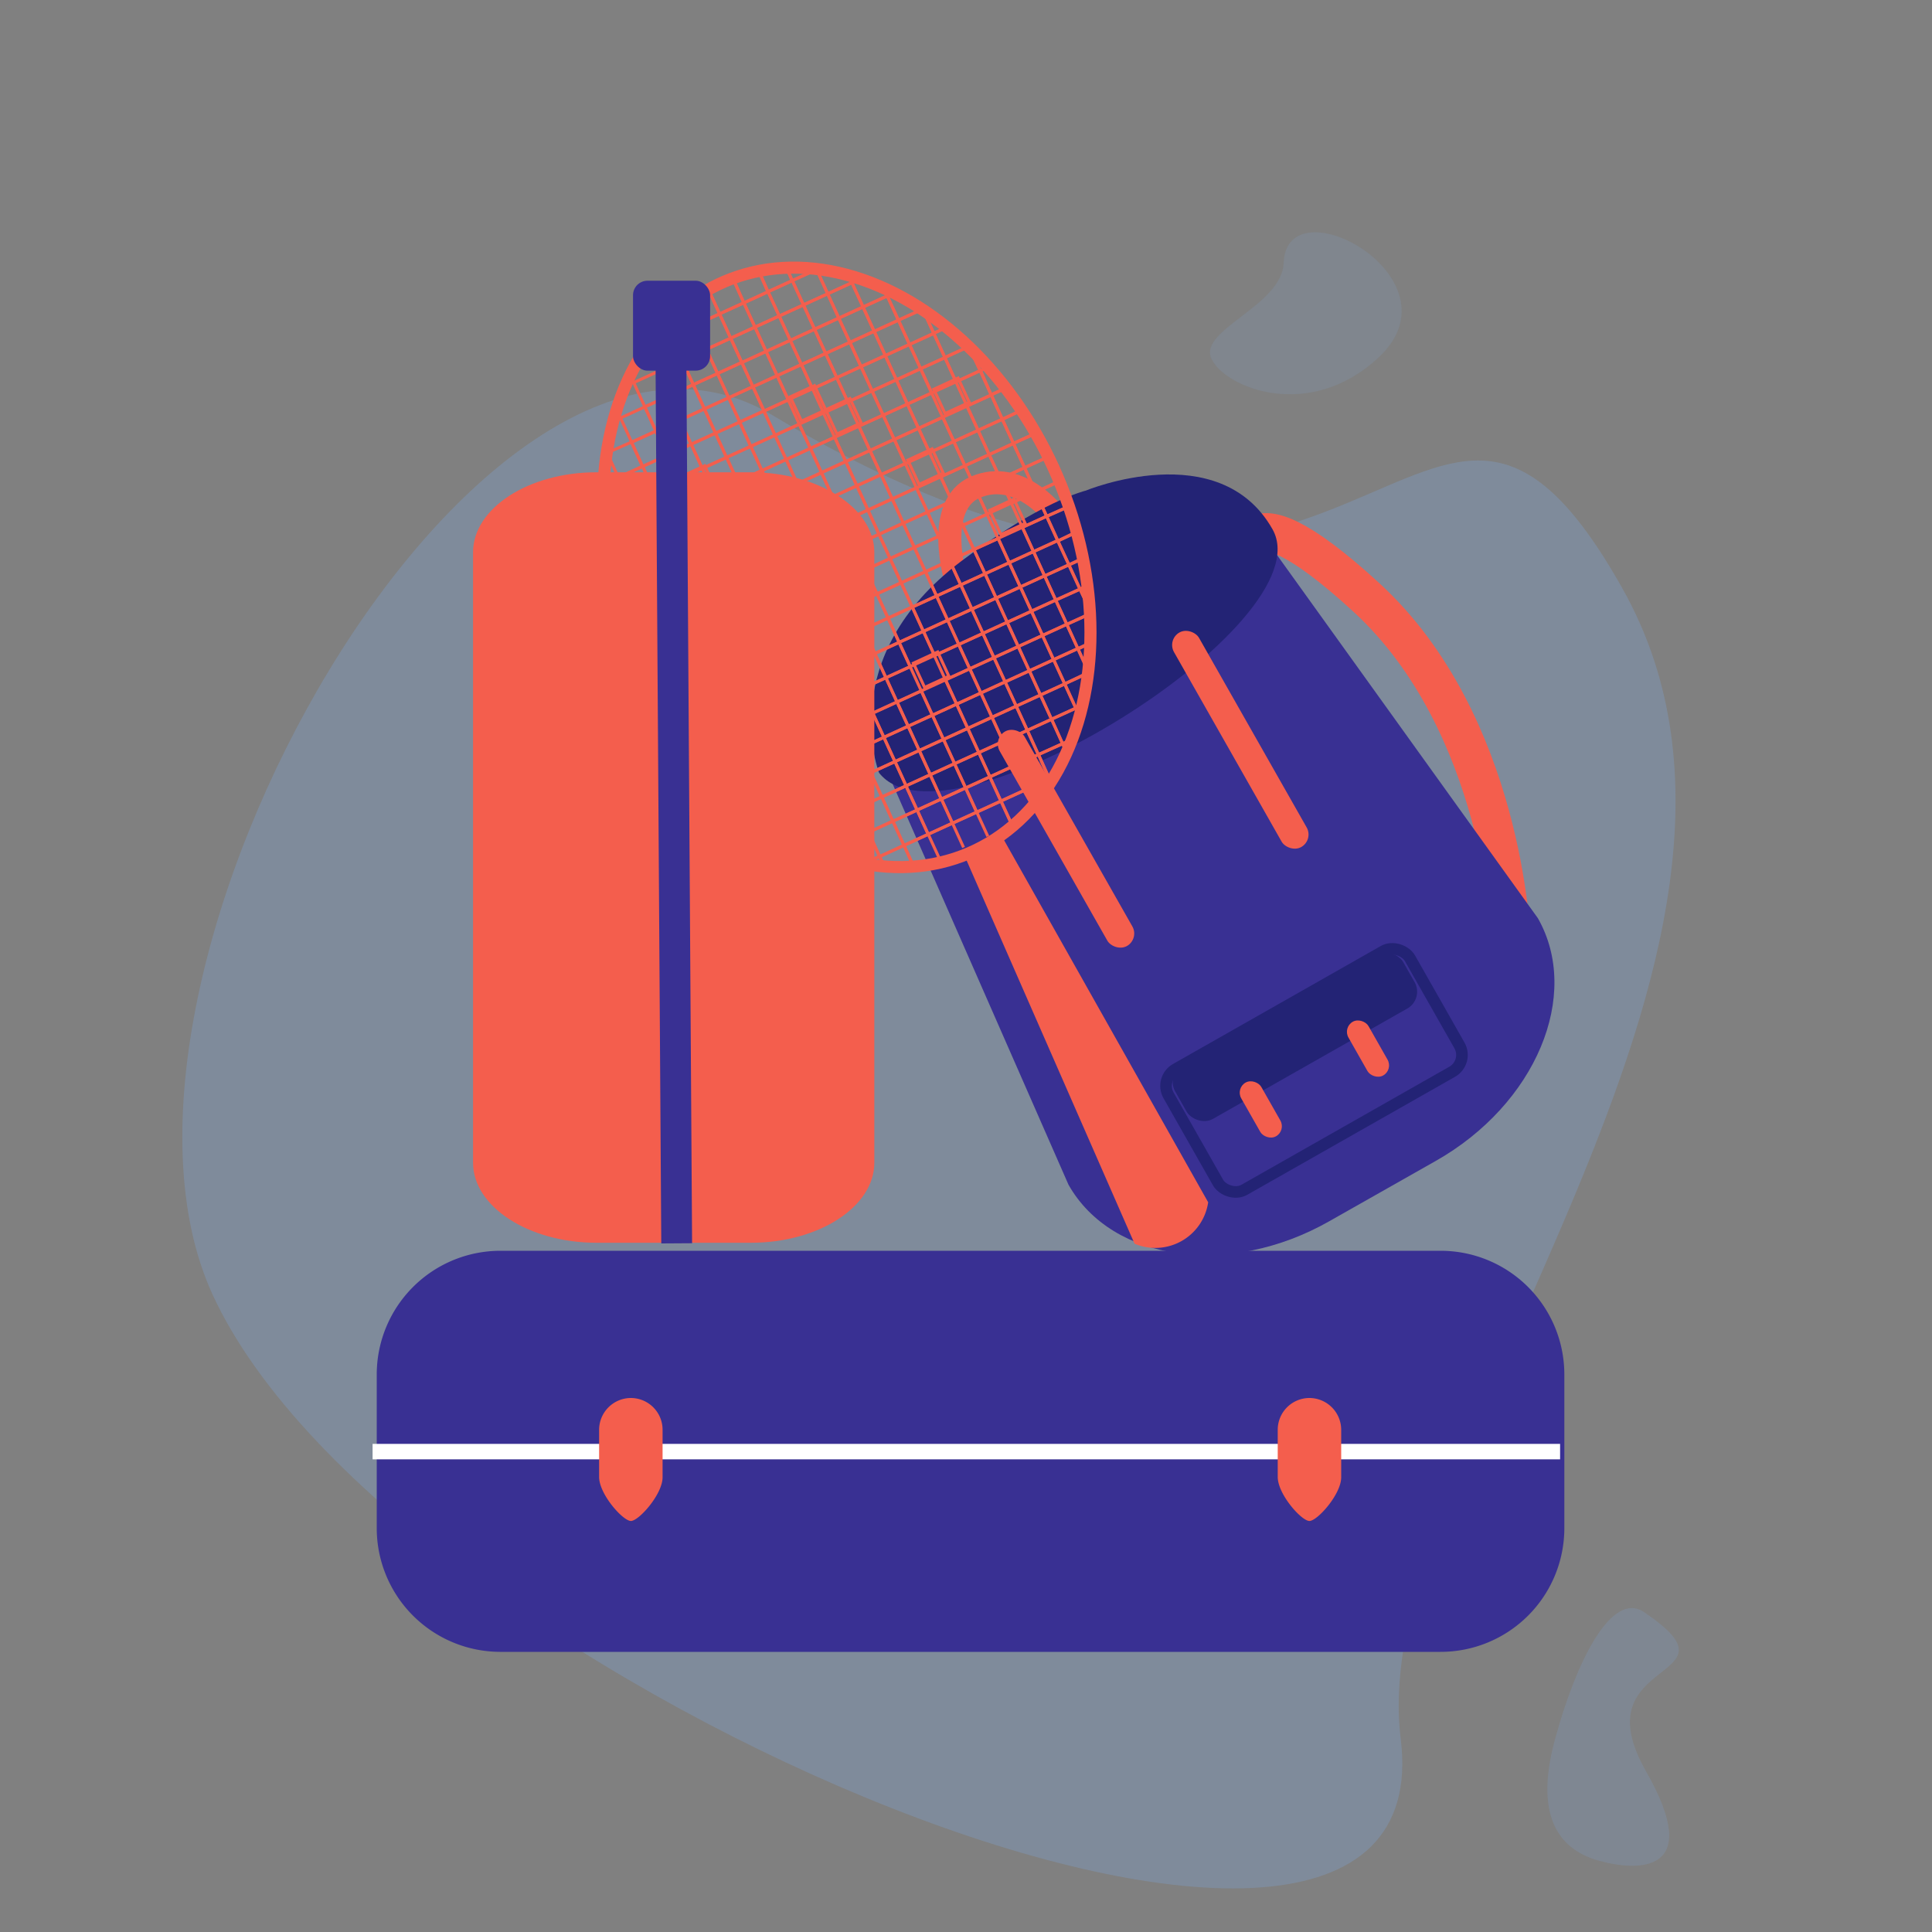 <?xml version="1.0" encoding="UTF-8"?> <svg xmlns="http://www.w3.org/2000/svg" id="Calque_1" data-name="Calque 1" viewBox="0 0 200 200"><rect x="0" y="0" width="200" height="200" fill="#808080" stroke="none"/><defs><style>.cls-1{opacity:0.3;}.cls-2{fill:#7da6db;}.cls-3{opacity:0.2;}.cls-4{opacity:0.15;}.cls-10,.cls-11,.cls-12,.cls-13,.cls-14,.cls-15,.cls-5,.cls-6{fill:none;}.cls-11,.cls-13,.cls-5,.cls-6{stroke:#f45e4d;}.cls-10,.cls-11,.cls-13,.cls-14,.cls-15,.cls-5,.cls-6{stroke-miterlimit:10;}.cls-5{stroke-width:2.39px;}.cls-6{stroke-width:3.99px;}.cls-7{fill:#393093;}.cls-8{fill:#232375;}.cls-9{fill:#f45e4d;}.cls-10{stroke:#232375;stroke-width:1.2px;}.cls-11{stroke-width:1.25px;}.cls-13{stroke-width:0.31px;}.cls-14{stroke:#fff;stroke-width:1.6px;}.cls-15{stroke:#393093;stroke-width:3.19px;}</style></defs><title>service-toute-distance</title><g class="cls-1"><path class="cls-2" d="M168,61c-20.84-37.21-25.77,19.34-88-18C50,25,6.87,101,22,134c18.6,40.52,128,86,123,46C141.3,150.36,189.24,98.92,168,61Z"></path></g><g class="cls-3"><path class="cls-2" d="M165.59,192.64c3.91,1.07,10.9,1.4,4.81-9.27-6.9-12.09,10.55-9.22-.22-16.49-3.32-2.24-7,5-9.23,13.26S161.68,191.58,165.59,192.64Z"></path></g><g class="cls-4"><path class="cls-2" d="M142.72,37c8.78-8.19-9.52-18.17-9.84-9.78-.18,4.45-8.83,6.91-7.48,9.9S135.51,43.73,142.72,37Z"></path></g><path class="cls-5" d="M99,60.23s-2.45-7.94,2-9.81,8,2.72,8,2.72"></path><path class="cls-6" d="M156.43,97.08s-.79-22.22-15-35.25-12.14-3.09-12.14-3.09"></path><path class="cls-7" d="M131.48,56.46c-3.4,12.34-28.13,26.6-39.63,23.43l18.76,42.75c4.52,8,16.68,9.65,27,3.78l11-6.23C159,114.31,163.72,103,159.2,95.05Z"></path><rect class="cls-8" x="120.48" y="104.14" width="27.14" height="6.39" rx="2" transform="translate(-35.52 80.19) rotate(-29.59)"></rect><rect class="cls-9" x="129.32" y="111.66" width="2.39" height="6.39" rx="1.2" transform="translate(-39.69 79.42) rotate(-29.59)"></rect><rect class="cls-9" x="140.42" y="105.35" width="2.39" height="6.39" rx="1.2" transform="translate(-35.13 84.09) rotate(-29.59)"></rect><path class="cls-8" d="M91,80S86.29,68.1,99.46,58.13c8.23-6.23,12.93-7.34,12.93-7.34s13.84-5.73,19.34,4S97.94,88.9,91,80Z"></path><rect class="cls-9" x="108.86" y="74.06" width="2.98" height="25.54" rx="1.49" transform="translate(-28.48 65.81) rotate(-29.59)"></rect><rect class="cls-9" x="126.91" y="63.81" width="2.98" height="25.54" rx="1.49" transform="translate(-21.07 73.39) rotate(-29.59)"></rect><rect class="cls-10" x="121.65" y="103.62" width="28.74" height="14.37" rx="2" transform="translate(-36.97 81.62) rotate(-29.59)"></rect><path class="cls-9" d="M125.07,124.46a5.53,5.53,0,0,1-7.62,4.29l-17.53-40,3.81-2.15Z"></path><ellipse class="cls-11" cx="87.66" cy="58.73" rx="23.74" ry="32.18" transform="translate(-16.02 39.14) rotate(-23.12)"></ellipse><path class="cls-12" d="M81.24,87.08l.44-.2c-.24-.13-.48-.26-.71-.4Z"></path><path class="cls-12" d="M108.56,47.27h0l-1.15-2.51-.11.05C107.75,45.61,108.17,46.43,108.56,47.27Z"></path><path class="cls-12" d="M109.65,49.81l.07,0-1.15-2.51h0C109,48.09,109.31,48.94,109.65,49.81Z"></path><path class="cls-12" d="M109.81,50.2c.29.74.54,1.48.78,2.21l.27-.12-1.14-2.51-.07,0C109.71,49.94,109.76,50.07,109.81,50.2Z"></path><path class="cls-12" d="M107.31,44.81l.11-.05-1.15-2.51-.38.17C106.38,43.19,106.85,44,107.31,44.81Z"></path><path class="cls-12" d="M63.59,61.76l.44,1c-.09-.35-.17-.69-.26-1Z"></path><path class="cls-12" d="M63.21,58.9l-.76.35,1.14,2.51.18-.08C63.55,60.75,63.37,59.82,63.21,58.9Z"></path><path class="cls-12" d="M70.17,76.14l.31.69.13-.06Z"></path><path class="cls-12" d="M70.61,76.77l-.13.06,1.15,2.51.71-.33C71.75,78.29,71.17,77.54,70.61,76.77Z"></path><path class="cls-12" d="M111.37,55.09l.64-.29-1.15-2.51-.27.12C110.88,53.31,111.14,54.2,111.37,55.09Z"></path><path class="cls-12" d="M112.31,69.84l.42-.19-.32-.7C112.38,69.25,112.35,69.55,112.31,69.84Z"></path><path class="cls-12" d="M76.44,83.21h0l0,0Z"></path><path class="cls-12" d="M113,63.48l-.39-.84c0,.33,0,.66,0,1Z"></path><path class="cls-12" d="M73.68,29.83l-.34.15,0,0Z"></path><path class="cls-12" d="M73.36,30l0,0-2.51,1.15.24.51A18.22,18.22,0,0,1,73.36,30Z"></path><path class="cls-12" d="M108.61,80.64l0,0v0Z"></path><path class="cls-12" d="M88.56,89.81l.48-.22-.63-.12Z"></path><path class="cls-12" d="M84.9,88.44l0,0-.07,0Z"></path><rect class="cls-13" x="68.13" y="50.09" width="2.76" height="2.76" transform="translate(-15.11 33.57) rotate(-24.57)"></rect><rect class="cls-13" x="99.19" y="44.99" width="2.76" height="2.76" transform="translate(-10.18 46.03) rotate(-24.57)"></rect><rect class="cls-13" x="73.66" y="68.81" width="2.76" height="2.76" transform="translate(-22.39 37.56) rotate(-24.57)"></rect><rect class="cls-13" x="71.36" y="63.79" width="2.76" height="2.76" transform="translate(-20.51 36.15) rotate(-24.57)"></rect><rect class="cls-13" x="100.34" y="47.5" width="2.76" height="2.76" transform="translate(-11.12 46.73) rotate(-24.57)"></rect><rect class="cls-13" x="72.51" y="66.3" width="2.76" height="2.76" transform="translate(-21.45 36.86) rotate(-24.57)"></rect><rect class="cls-13" x="68.85" y="64.94" width="2.76" height="2.76" transform="translate(-21.22 35.21) rotate(-24.57)"></rect><rect class="cls-13" x="70" y="67.45" width="2.76" height="2.76" transform="translate(-22.16 35.92) rotate(-24.57)"></rect><rect class="cls-13" x="85.7" y="42.05" width="2.76" height="2.76" transform="matrix(0.91, -0.42, 0.42, 0.91, -10.17, 40.15)"></rect><rect class="cls-13" x="94.38" y="41.12" width="2.76" height="2.76" transform="translate(-9 43.68) rotate(-24.57)"></rect><rect class="cls-13" x="88.21" y="40.9" width="2.76" height="2.76" transform="translate(-9.47 41.09) rotate(-24.57)"></rect><rect class="cls-13" x="90.72" y="39.76" width="2.76" height="2.76" transform="translate(-8.76 42.03) rotate(-24.57)"></rect><rect class="cls-13" x="93.23" y="38.61" width="2.76" height="2.76" transform="translate(-8.06 42.97) rotate(-24.57)"></rect><rect class="cls-13" x="96.89" y="39.97" width="2.76" height="2.76" transform="matrix(0.91, -0.42, 0.42, 0.91, -8.29, 44.62)"></rect><rect class="cls-13" x="98.04" y="42.48" width="2.76" height="2.76" transform="translate(-9.23 45.32) rotate(-24.57)"></rect><rect class="cls-13" x="70.64" y="48.94" width="2.76" height="2.76" transform="matrix(0.91, -0.42, 0.42, 0.91, -14.4, 34.51)"></rect><rect class="cls-13" x="73.15" y="47.79" width="2.76" height="2.76" transform="translate(-13.7 35.45) rotate(-24.57)"></rect><rect class="cls-13" x="75.95" y="73.83" width="2.76" height="2.76" transform="translate(-24.27 38.97) rotate(-24.57)"></rect><rect class="cls-13" x="75.66" y="46.64" width="2.76" height="2.76" transform="translate(-12.99 36.39) rotate(-24.57)"></rect><rect class="cls-13" x="80.68" y="44.35" width="2.76" height="2.76" transform="translate(-11.58 38.27) rotate(-24.57)"></rect><rect class="cls-13" x="83.19" y="43.2" width="2.76" height="2.76" transform="translate(-10.88 39.21) rotate(-24.57)"></rect><rect class="cls-13" x="78.17" y="45.5" width="2.76" height="2.76" transform="translate(-12.29 37.33) rotate(-24.57)"></rect><rect class="cls-13" x="74.8" y="71.32" width="2.76" height="2.76" transform="matrix(0.91, -0.42, 0.42, 0.91, -23.33, 38.27)"></rect><rect class="cls-13" x="108.59" y="58.91" width="2.76" height="2.76" transform="translate(-15.11 51.19) rotate(-24.57)"></rect><rect class="cls-13" x="107.44" y="56.4" width="2.76" height="2.76" transform="translate(-14.17 50.49) rotate(-24.57)"></rect><rect class="cls-13" x="106.08" y="60.05" width="2.76" height="2.76" transform="translate(-15.82 50.25) rotate(-24.57)"></rect><rect class="cls-13" x="106.29" y="53.88" width="2.76" height="2.76" transform="translate(-13.23 49.78) rotate(-24.57)"></rect><rect class="cls-13" x="103.57" y="61.2" width="2.76" height="2.76" transform="translate(-16.52 49.31) rotate(-24.57)"></rect><rect class="cls-13" x="84.56" y="39.54" width="2.76" height="2.76" transform="translate(-9.23 39.45) rotate(-24.57)"></rect><rect class="cls-13" x="77.02" y="42.98" width="2.76" height="2.76" transform="translate(-11.35 36.63) rotate(-24.57)"></rect><rect class="cls-13" x="87.07" y="38.39" width="2.76" height="2.76" transform="translate(-8.53 40.39) rotate(-24.57)"></rect><rect class="cls-13" x="74.51" y="44.13" width="2.76" height="2.76" transform="translate(-12.05 35.69) rotate(-24.57)"></rect><rect class="cls-13" x="101.06" y="62.35" width="2.76" height="2.76" transform="translate(-17.23 48.37) rotate(-24.57)"></rect><rect class="cls-13" x="82.04" y="40.69" width="2.76" height="2.76" transform="matrix(0.91, -0.42, 0.42, 0.91, -9.94, 38.51)"></rect><rect class="cls-13" x="79.53" y="41.84" width="2.76" height="2.76" transform="translate(-10.64 37.57) rotate(-24.57)"></rect><rect class="cls-13" x="101.49" y="50.01" width="2.76" height="2.76" transform="translate(-12.06 47.43) rotate(-24.57)"></rect><rect class="cls-13" x="89.58" y="37.24" width="2.76" height="2.76" transform="translate(-7.82 41.33) rotate(-24.57)"></rect><rect class="cls-13" x="95.75" y="37.46" width="2.76" height="2.76" transform="translate(-7.35 43.91) rotate(-24.57)"></rect><rect class="cls-13" x="100.55" y="41.33" width="2.76" height="2.76" transform="translate(-8.53 46.26) rotate(-24.57)"></rect><rect class="cls-13" x="99.4" y="38.82" width="2.76" height="2.76" transform="translate(-7.59 45.55) rotate(-24.57)"></rect><rect class="cls-13" x="94.6" y="34.95" width="2.76" height="2.76" transform="translate(-6.41 43.21) rotate(-24.57)"></rect><rect class="cls-13" x="92.09" y="36.1" width="2.76" height="2.76" transform="translate(-7.12 42.27) rotate(-24.57)"></rect><rect class="cls-13" x="98.26" y="36.31" width="2.76" height="2.76" transform="translate(-6.65 44.85) rotate(-24.57)"></rect><rect class="cls-13" x="101.7" y="43.84" width="2.76" height="2.76" transform="translate(-9.47 46.96) rotate(-24.57)"></rect><rect class="cls-13" x="105.14" y="51.37" width="2.76" height="2.76" transform="translate(-12.29 49.08) rotate(-24.57)"></rect><rect class="cls-13" x="98.55" y="63.5" width="2.76" height="2.76" transform="translate(-17.93 47.43) rotate(-24.57)"></rect><rect class="cls-13" x="102.85" y="46.35" width="2.76" height="2.76" transform="translate(-10.41 47.67) rotate(-24.57)"></rect><rect class="cls-13" x="104" y="48.86" width="2.76" height="2.76" transform="translate(-11.35 48.37) rotate(-24.57)"></rect><rect class="cls-13" x="93.53" y="65.79" width="2.76" height="2.76" transform="translate(-19.34 45.55) rotate(-24.57)"></rect><rect class="cls-13" x="75.02" y="65.15" width="2.76" height="2.76" transform="translate(-20.75 37.8) rotate(-24.57)"></rect><rect class="cls-13" x="76.17" y="67.66" width="2.76" height="2.76" transform="translate(-21.69 38.5) rotate(-24.57)"></rect><rect class="cls-13" x="73.87" y="62.64" width="2.76" height="2.76" transform="translate(-19.81 37.09) rotate(-24.57)"></rect><rect class="cls-13" x="72.72" y="60.13" width="2.76" height="2.76" transform="translate(-18.87 36.39) rotate(-24.57)"></rect><rect class="cls-13" x="77.31" y="70.17" width="2.76" height="2.76" transform="translate(-22.63 39.21) rotate(-24.57)"></rect><rect class="cls-13" x="78.46" y="72.68" width="2.76" height="2.76" transform="translate(-23.57 39.91) rotate(-24.57)"></rect><rect class="cls-13" x="69.06" y="58.77" width="2.76" height="2.76" transform="translate(-18.63 34.74) rotate(-24.57)"></rect><rect class="cls-13" x="67.92" y="56.26" width="2.76" height="2.76" transform="translate(-17.69 34.04) rotate(-24.57)"></rect><rect class="cls-13" x="80.97" y="71.53" width="2.76" height="2.76" transform="translate(-22.86 40.85) rotate(-24.57)"></rect><rect class="cls-13" x="70.43" y="55.11" width="2.76" height="2.76" transform="translate(-16.99 34.98) rotate(-24.57)"></rect><rect class="cls-13" x="71.57" y="57.62" width="2.76" height="2.76" transform="translate(-17.93 35.68) rotate(-24.57)"></rect><rect class="cls-13" x="69.28" y="52.6" width="2.76" height="2.76" transform="translate(-16.05 34.27) rotate(-24.57)"></rect><rect class="cls-13" x="64.47" y="48.73" width="2.76" height="2.76" transform="translate(-14.87 31.92) rotate(-24.57)"></rect><rect class="cls-13" x="72" y="45.28" width="2.76" height="2.76" transform="translate(-12.76 34.75) rotate(-24.57)"></rect><rect class="cls-13" x="69.49" y="46.43" width="2.76" height="2.76" transform="translate(-13.46 33.8) rotate(-24.57)"></rect><rect class="cls-13" x="88.5" y="68.09" width="2.76" height="2.76" transform="translate(-20.75 43.67) rotate(-24.57)"></rect><rect class="cls-13" x="70.21" y="61.28" width="2.76" height="2.76" transform="translate(-19.57 35.45) rotate(-24.57)"></rect><rect class="cls-13" x="91.01" y="66.94" width="2.76" height="2.76" transform="translate(-20.04 44.61) rotate(-24.57)"></rect><rect class="cls-13" x="83.48" y="70.39" width="2.76" height="2.76" transform="matrix(0.91, -0.42, 0.42, 0.91, -22.16, 41.79)"></rect><rect class="cls-13" x="85.99" y="69.24" width="2.76" height="2.76" transform="translate(-21.45 42.73) rotate(-24.57)"></rect><rect class="cls-13" x="66.77" y="53.75" width="2.76" height="2.76" transform="translate(-16.75 33.33) rotate(-24.57)"></rect><rect class="cls-13" x="96.04" y="64.65" width="2.76" height="2.76" transform="translate(-18.63 46.49) rotate(-24.57)"></rect><rect class="cls-13" x="66.98" y="47.58" width="2.76" height="2.76" transform="translate(-14.17 32.86) rotate(-24.57)"></rect><rect class="cls-13" x="65.62" y="51.24" width="2.76" height="2.76" transform="translate(-15.81 32.63) rotate(-24.57)"></rect><rect class="cls-13" x="81.83" y="46.86" width="2.76" height="2.76" transform="translate(-12.52 38.97) rotate(-24.57)"></rect><rect class="cls-13" x="90.08" y="58.26" width="2.76" height="2.76" transform="translate(-16.52 43.44) rotate(-24.57)"></rect><rect class="cls-13" x="80.25" y="56.69" width="2.76" height="2.76" transform="translate(-16.75 39.21) rotate(-24.57)"></rect><rect class="cls-13" x="82.55" y="61.71" width="2.76" height="2.76" transform="translate(-18.63 40.62) rotate(-24.57)"></rect><rect class="cls-13" x="81.4" y="59.2" width="2.76" height="2.76" transform="translate(-17.69 39.91) rotate(-24.57)"></rect><rect class="cls-13" x="92.81" y="50.95" width="2.76" height="2.76" transform="translate(-13.23 43.91) rotate(-24.57)"></rect><rect class="cls-13" x="87.57" y="59.41" width="2.76" height="2.76" transform="translate(-17.22 42.5) rotate(-24.57)"></rect><rect class="cls-13" x="79.11" y="54.17" width="2.76" height="2.76" transform="translate(-15.81 38.5) rotate(-24.57)"></rect><rect class="cls-13" x="90.3" y="52.09" width="2.76" height="2.76" transform="translate(-13.93 42.97) rotate(-24.57)"></rect><rect class="cls-13" x="89.15" y="49.58" width="2.76" height="2.76" transform="translate(-12.99 42.26) rotate(-24.57)"></rect><rect class="cls-13" x="81.62" y="53.03" width="2.76" height="2.76" transform="translate(-15.11 39.44) rotate(-24.57)"></rect><rect class="cls-13" x="86.64" y="50.73" width="2.76" height="2.76" transform="translate(-13.7 41.32) rotate(-24.57)"></rect><rect class="cls-13" x="84.13" y="51.88" width="2.76" height="2.76" transform="translate(-14.4 40.38) rotate(-24.57)"></rect><rect class="cls-13" x="85.06" y="60.56" width="2.76" height="2.76" transform="translate(-17.93 41.56) rotate(-24.57)"></rect><rect class="cls-13" x="90.51" y="45.92" width="2.76" height="2.76" transform="translate(-11.35 42.5) rotate(-24.57)"></rect><rect class="cls-13" x="91.66" y="48.43" width="2.76" height="2.76" transform="translate(-12.29 43.2) rotate(-24.57)"></rect><rect class="cls-13" x="88" y="47.07" width="2.76" height="2.76" transform="translate(-12.05 41.56) rotate(-24.57)"></rect><rect class="cls-13" x="85.49" y="48.22" width="2.76" height="2.76" transform="translate(-12.76 40.62) rotate(-24.57)"></rect><rect class="cls-13" x="82.98" y="49.37" width="2.76" height="2.76" transform="translate(-13.46 39.68) rotate(-24.57)"></rect><rect class="cls-13" x="94.17" y="47.29" width="2.76" height="2.76" transform="matrix(0.91, -0.42, 0.42, 0.91, -11.58, 44.15)"></rect><rect class="cls-13" x="97.61" y="54.82" width="2.76" height="2.76" transform="translate(-14.41 46.26) rotate(-24.57)"></rect><rect class="cls-13" x="95.1" y="55.97" width="2.76" height="2.76" transform="translate(-15.11 45.32) rotate(-24.57)"></rect><rect class="cls-13" x="96.46" y="52.31" width="2.76" height="2.76" transform="translate(-13.46 45.55) rotate(-24.57)"></rect><rect class="cls-13" x="95.32" y="49.8" width="2.76" height="2.76" transform="translate(-12.52 44.85) rotate(-24.57)"></rect><rect class="cls-13" x="92.59" y="57.11" width="2.76" height="2.76" transform="translate(-15.81 44.38) rotate(-24.57)"></rect><path class="cls-13" d="M88.41,89.47l-1-2.17L85,88.42A22.14,22.14,0,0,0,88.41,89.47Z"></path><path class="cls-13" d="M87.68,28.14l.51,1.12,1.29-.58Q88.58,28.37,87.68,28.14Z"></path><path class="cls-13" d="M81,86.48l-.88-1.91-1.21.55C79.57,85.61,80.26,86.06,81,86.48Z"></path><path class="cls-13" d="M91.28,29.38l.57,1.25,1.06-.49C92.37,29.87,91.83,29.62,91.28,29.38Z"></path><path class="cls-13" d="M112.41,69q.14-1.12.18-2.28l-1,.47Z"></path><rect class="cls-13" x="82.47" y="28.35" width="2.76" height="2.76" transform="translate(-4.77 37.56) rotate(-24.57)"></rect><rect class="cls-13" x="80.47" y="50.52" width="2.76" height="2.76" transform="translate(-14.17 38.74) rotate(-24.57)"></rect><path class="cls-13" d="M111.54,73.68c0-.17.08-.34.13-.51l-.3.14Z"></path><path class="cls-13" d="M95.31,31.54l.2.45.28-.13Z"></path><path class="cls-13" d="M84.88,88.4l-1.13-2.47-2.07.95A25.17,25.17,0,0,0,84.88,88.4Z"></path><rect class="cls-13" x="69.92" y="34.09" width="2.76" height="2.76" transform="translate(-8.29 32.87) rotate(-24.57)"></rect><rect class="cls-13" x="88.93" y="55.75" width="2.76" height="2.76" transform="translate(-15.58 42.73) rotate(-24.57)"></rect><rect class="cls-13" x="83.91" y="58.05" width="2.76" height="2.76" transform="translate(-16.99 40.85) rotate(-24.57)"></rect><rect class="cls-13" x="86.42" y="56.9" width="2.76" height="2.76" transform="translate(-16.28 41.79) rotate(-24.57)"></rect><rect class="cls-13" x="91.44" y="54.6" width="2.76" height="2.76" transform="translate(-14.87 43.67) rotate(-24.57)"></rect><rect class="cls-13" x="93.95" y="53.46" width="2.76" height="2.76" transform="translate(-14.17 44.61) rotate(-24.57)"></rect><rect class="cls-13" x="74.59" y="77.49" width="2.76" height="2.76" transform="translate(-25.92 38.74) rotate(-24.57)"></rect><rect class="cls-13" x="82.76" y="55.54" width="2.76" height="2.76" transform="translate(-16.05 40.15) rotate(-24.57)"></rect><rect class="cls-13" x="102.63" y="52.52" width="2.76" height="2.76" transform="matrix(0.91, -0.42, 0.42, 0.91, -13, 48.14)"></rect><rect class="cls-13" x="64.26" y="54.89" width="2.76" height="2.76" transform="translate(-17.46 32.39) rotate(-24.57)"></rect><path class="cls-13" d="M62.74,50c-.06,1-.09,2-.07,3.07l2.5-1.15L64,49.42Z"></path><rect class="cls-13" x="85.27" y="54.39" width="2.76" height="2.76" transform="translate(-15.34 41.09) rotate(-24.57)"></rect><rect class="cls-13" x="87.78" y="53.24" width="2.76" height="2.76" transform="translate(-14.64 42.03) rotate(-24.57)"></rect><rect class="cls-13" x="75.23" y="58.98" width="2.76" height="2.76" transform="translate(-18.16 37.33) rotate(-24.57)"></rect><rect class="cls-13" x="74.08" y="56.47" width="2.76" height="2.76" transform="translate(-17.22 36.62) rotate(-24.57)"></rect><rect class="cls-13" x="76.38" y="61.49" width="2.76" height="2.76" transform="translate(-19.1 38.03) rotate(-24.57)"></rect><rect class="cls-13" x="77.53" y="64" width="2.76" height="2.76" transform="matrix(0.91, -0.42, 0.42, 0.91, -20.04, 38.74)"></rect><rect class="cls-13" x="77.96" y="51.66" width="2.76" height="2.76" transform="translate(-14.87 37.8) rotate(-24.57)"></rect><rect class="cls-13" x="79.82" y="69.02" width="2.76" height="2.76" transform="translate(-21.92 40.15) rotate(-24.57)"></rect><rect class="cls-13" x="72.94" y="53.96" width="2.76" height="2.76" transform="translate(-16.28 35.92) rotate(-24.57)"></rect><rect class="cls-13" x="84.34" y="45.71" width="2.76" height="2.76" transform="translate(-11.82 39.91) rotate(-24.57)"></rect><rect class="cls-13" x="77.1" y="76.34" width="2.76" height="2.76" transform="translate(-25.21 39.68) rotate(-24.57)"></rect><rect class="cls-13" x="79.32" y="48.01" width="2.76" height="2.76" transform="translate(-13.23 38.03) rotate(-24.57)"></rect><rect class="cls-13" x="74.3" y="50.3" width="2.76" height="2.76" transform="translate(-14.64 36.15) rotate(-24.57)"></rect><rect class="cls-13" x="76.81" y="49.15" width="2.76" height="2.76" transform="translate(-13.93 37.09) rotate(-24.57)"></rect><rect class="cls-13" x="71.79" y="51.45" width="2.76" height="2.76" transform="translate(-15.34 35.21) rotate(-24.57)"></rect><rect class="cls-13" x="102.42" y="58.69" width="2.76" height="2.76" transform="translate(-15.58 48.61) rotate(-24.57)"></rect><rect class="cls-13" x="97.4" y="60.99" width="2.76" height="2.76" transform="translate(-16.99 46.73) rotate(-24.57)"></rect><rect class="cls-13" x="99.91" y="59.84" width="2.76" height="2.76" transform="translate(-16.28 47.67) rotate(-24.57)"></rect><rect class="cls-13" x="103.78" y="55.03" width="2.76" height="2.76" transform="translate(-13.94 48.84) rotate(-24.57)"></rect><rect class="cls-13" x="104.93" y="57.54" width="2.76" height="2.76" transform="translate(-14.88 49.55) rotate(-24.57)"></rect><rect class="cls-13" x="94.89" y="62.14" width="2.76" height="2.76" transform="translate(-17.69 45.79) rotate(-24.57)"></rect><rect class="cls-13" x="87.36" y="65.58" width="2.76" height="2.76" transform="translate(-19.81 42.97) rotate(-24.57)"></rect><rect class="cls-13" x="84.85" y="66.73" width="2.76" height="2.76" transform="translate(-20.51 42.03) rotate(-24.57)"></rect><rect class="cls-13" x="89.87" y="64.43" width="2.76" height="2.76" transform="translate(-19.1 43.91) rotate(-24.57)"></rect><rect class="cls-13" x="92.38" y="63.28" width="2.76" height="2.76" transform="translate(-18.4 44.85) rotate(-24.57)"></rect><rect class="cls-13" x="82.33" y="67.88" width="2.76" height="2.76" transform="translate(-21.22 41.09) rotate(-24.57)"></rect><rect class="cls-13" x="78.68" y="66.51" width="2.76" height="2.76" transform="translate(-20.98 39.44) rotate(-24.57)"></rect><rect class="cls-13" x="83.7" y="64.22" width="2.76" height="2.76" transform="translate(-19.57 41.32) rotate(-24.57)"></rect><rect class="cls-13" x="81.19" y="65.37" width="2.76" height="2.76" transform="translate(-20.28 40.38) rotate(-24.57)"></rect><rect class="cls-13" x="86.21" y="63.07" width="2.76" height="2.76" transform="translate(-18.87 42.26) rotate(-24.57)"></rect><rect class="cls-13" x="91.23" y="60.77" width="2.76" height="2.76" transform="translate(-17.46 44.14) rotate(-24.57)"></rect><rect class="cls-13" x="88.72" y="61.92" width="2.76" height="2.76" transform="translate(-18.16 43.2) rotate(-24.57)"></rect><rect class="cls-13" x="80.04" y="62.85" width="2.76" height="2.76" transform="translate(-19.34 39.68) rotate(-24.57)"></rect><rect class="cls-13" x="75.45" y="52.81" width="2.76" height="2.76" transform="translate(-15.58 36.86) rotate(-24.57)"></rect><rect class="cls-13" x="76.59" y="55.32" width="2.76" height="2.76" transform="translate(-16.52 37.56) rotate(-24.57)"></rect><rect class="cls-13" x="77.74" y="57.83" width="2.76" height="2.76" transform="translate(-17.46 38.27) rotate(-24.57)"></rect><rect class="cls-13" x="78.89" y="60.34" width="2.76" height="2.76" transform="translate(-18.4 38.97) rotate(-24.57)"></rect><rect class="cls-13" x="86.85" y="44.56" width="2.76" height="2.76" transform="translate(-11.11 40.86) rotate(-24.57)"></rect><rect class="cls-13" x="93.74" y="59.62" width="2.76" height="2.76" transform="translate(-16.75 45.08) rotate(-24.57)"></rect><rect class="cls-13" x="96.25" y="58.48" width="2.76" height="2.76" transform="translate(-16.05 46.02) rotate(-24.57)"></rect><rect class="cls-13" x="95.53" y="43.63" width="2.76" height="2.76" transform="translate(-9.94 44.38) rotate(-24.57)"></rect><rect class="cls-13" x="91.87" y="42.27" width="2.76" height="2.76" transform="translate(-9.7 42.74) rotate(-24.57)"></rect><rect class="cls-13" x="96.68" y="46.14" width="2.76" height="2.76" transform="translate(-10.88 45.09) rotate(-24.57)"></rect><rect class="cls-13" x="89.36" y="43.41" width="2.76" height="2.76" transform="translate(-10.41 41.8) rotate(-24.57)"></rect><rect class="cls-13" x="93.02" y="44.78" width="2.76" height="2.76" transform="translate(-10.64 43.44) rotate(-24.57)"></rect><rect class="cls-13" x="98.76" y="57.33" width="2.76" height="2.76" transform="translate(-15.35 46.96) rotate(-24.57)"></rect><rect class="cls-13" x="101.27" y="56.18" width="2.76" height="2.76" transform="translate(-14.64 47.9) rotate(-24.57)"></rect><rect class="cls-13" x="100.12" y="53.67" width="2.76" height="2.76" transform="translate(-13.7 47.2) rotate(-24.57)"></rect><rect class="cls-13" x="97.83" y="48.65" width="2.76" height="2.76" transform="translate(-11.82 45.79) rotate(-24.57)"></rect><rect class="cls-13" x="98.98" y="51.16" width="2.76" height="2.76" transform="translate(-12.76 46.49) rotate(-24.57)"></rect><rect class="cls-13" x="68.63" y="71.11" width="2.76" height="2.76" transform="translate(-23.8 35.68) rotate(-24.57)"></rect><rect class="cls-13" x="68.56" y="37.75" width="2.76" height="2.76" transform="translate(-9.94 32.63) rotate(-24.57)"></rect><rect class="cls-13" x="71.07" y="36.6" width="2.76" height="2.76" transform="translate(-9.23 33.57) rotate(-24.57)"></rect><rect class="cls-13" x="73.58" y="35.45" width="2.76" height="2.76" transform="translate(-8.53 34.51) rotate(-24.57)"></rect><rect class="cls-13" x="66.05" y="38.9" width="2.76" height="2.76" transform="translate(-10.64 31.69) rotate(-24.57)"></rect><rect class="cls-13" x="81.11" y="32.01" width="2.76" height="2.76" transform="translate(-6.41 37.33) rotate(-24.57)"></rect><rect class="cls-13" x="98.12" y="75.84" width="2.76" height="2.76" transform="translate(-23.1 48.37) rotate(-24.57)"></rect><rect class="cls-13" x="78.6" y="33.16" width="2.76" height="2.76" transform="translate(-7.12 36.39) rotate(-24.57)"></rect><rect class="cls-13" x="76.09" y="34.31" width="2.76" height="2.76" transform="translate(-7.82 35.45) rotate(-24.57)"></rect><rect class="cls-13" x="88.08" y="80.43" width="2.76" height="2.76" transform="translate(-25.92 44.61) rotate(-24.57)"></rect><rect class="cls-13" x="91.73" y="81.79" width="2.76" height="2.76" transform="translate(-26.15 46.26) rotate(-24.57)"></rect><rect class="cls-13" x="90.59" y="79.28" width="2.76" height="2.76" transform="translate(-25.21 45.55) rotate(-24.57)"></rect><rect class="cls-13" x="94.24" y="80.64" width="2.76" height="2.76" transform="translate(-25.45 47.2) rotate(-24.57)"></rect><rect class="cls-13" x="99.27" y="78.35" width="2.76" height="2.76" transform="translate(-24.04 49.08) rotate(-24.57)"></rect><rect class="cls-13" x="96.75" y="79.49" width="2.76" height="2.76" transform="translate(-24.75 48.14) rotate(-24.57)"></rect><rect class="cls-13" x="86.13" y="29.71" width="2.76" height="2.76" transform="translate(-5 39.21) rotate(-24.57)"></rect><rect class="cls-13" x="83.05" y="82.72" width="2.76" height="2.76" transform="matrix(0.91, -0.42, 0.42, 0.91, -27.33, 42.73)"></rect><path class="cls-13" d="M80.09,84.57,81,86.48c.23.14.47.27.71.4l2.07-.95-1.14-2.51Z"></path><rect class="cls-13" x="85.56" y="81.58" width="2.76" height="2.76" transform="translate(-26.62 43.67) rotate(-24.57)"></rect><rect class="cls-13" x="83.62" y="30.86" width="2.76" height="2.76" transform="translate(-5.71 38.27) rotate(-24.57)"></rect><rect class="cls-13" x="89.44" y="76.77" width="2.76" height="2.76" transform="translate(-24.27 44.85) rotate(-24.57)"></rect><rect class="cls-13" x="79.61" y="75.19" width="2.76" height="2.76" transform="translate(-24.51 40.62) rotate(-24.57)"></rect><path class="cls-13" d="M91.85,30.63l-.57-1.25c-.6-.26-1.2-.5-1.8-.7l-1.29.58,1.15,2.51Z"></path><rect class="cls-13" x="84.42" y="79.07" width="2.76" height="2.76" transform="translate(-25.68 42.96) rotate(-24.57)"></rect><rect class="cls-13" x="86.93" y="77.92" width="2.76" height="2.76" transform="translate(-24.98 43.91) rotate(-24.57)"></rect><rect class="cls-13" x="81.91" y="80.21" width="2.76" height="2.76" transform="translate(-26.39 42.02) rotate(-24.57)"></rect><path class="cls-13" d="M68.19,71.8l-.51.24c.44.82.89,1.63,1.37,2.4l.28-.13Z"></path><path class="cls-13" d="M67,69.29l-.57.27c.38.84.78,1.67,1.21,2.48l.51-.24Z"></path><path class="cls-13" d="M69.05,74.44c.36.58.74,1.14,1.12,1.7l-.84-1.83Z"></path><path class="cls-13" d="M73,75.68l-1.15-2.51-2.51,1.14.84,1.83.44.63Z"></path><rect class="cls-13" x="79.4" y="81.36" width="2.76" height="2.76" transform="translate(-27.09 41.08) rotate(-24.57)"></rect><rect class="cls-13" x="99.48" y="72.18" width="2.76" height="2.76" transform="translate(-21.45 48.61) rotate(-24.57)"></rect><rect class="cls-13" x="104.5" y="69.88" width="2.76" height="2.76" transform="translate(-20.04 50.49) rotate(-24.57)"></rect><rect class="cls-13" x="101.99" y="71.03" width="2.76" height="2.76" transform="translate(-20.75 49.55) rotate(-24.57)"></rect><rect class="cls-13" x="107.01" y="68.73" width="2.76" height="2.76" transform="translate(-19.34 51.43) rotate(-24.57)"></rect><path class="cls-13" d="M111.58,67.14l-2.51,1.14,1.15,2.51,2.09-1c0-.29.07-.59.1-.89Z"></path><rect class="cls-13" x="95.61" y="76.98" width="2.76" height="2.76" transform="translate(-23.8 47.43) rotate(-24.57)"></rect><rect class="cls-13" x="93.1" y="78.13" width="2.76" height="2.76" transform="translate(-24.51 46.49) rotate(-24.57)"></rect><rect class="cls-13" x="91.95" y="75.62" width="2.76" height="2.76" transform="translate(-23.57 45.79) rotate(-24.57)"></rect><rect class="cls-13" x="94.46" y="74.47" width="2.76" height="2.76" transform="translate(-22.86 46.73) rotate(-24.57)"></rect><rect class="cls-13" x="96.97" y="73.33" width="2.76" height="2.76" transform="translate(-22.16 47.67) rotate(-24.57)"></rect><path class="cls-13" d="M84.54,27.9l-.16-.34a19.42,19.42,0,0,0-3,0L82,29.05Z"></path><rect class="cls-13" x="106.8" y="74.9" width="2.76" height="2.76" transform="translate(-21.93 51.9) rotate(-24.57)"></rect><rect class="cls-13" x="104.29" y="76.05" width="2.76" height="2.76" transform="translate(-22.63 50.96) rotate(-24.57)"></rect><rect class="cls-13" x="101.78" y="77.2" width="2.76" height="2.76" transform="translate(-23.34 50.02) rotate(-24.57)"></rect><path class="cls-13" d="M111.54,73.68l-.17-.37-2.51,1.14L110,77l.53-.24A27.72,27.72,0,0,0,111.54,73.68Z"></path><path class="cls-13" d="M110.24,77.47c.1-.25.21-.5.3-.75L110,77Z"></path><path class="cls-13" d="M107.5,78.11l1.13,2.49a24.92,24.92,0,0,0,1.61-3.13L110,77Z"></path><rect class="cls-13" x="95.39" y="83.15" width="2.76" height="2.76" transform="translate(-26.39 47.9) rotate(-24.57)"></rect><rect class="cls-13" x="97.9" y="82.01" width="2.76" height="2.76" transform="translate(-25.68 48.84) rotate(-24.57)"></rect><rect class="cls-13" x="100.41" y="80.86" width="2.76" height="2.76" transform="translate(-24.98 49.78) rotate(-24.57)"></rect><rect class="cls-13" x="102.92" y="79.71" width="2.76" height="2.76" transform="translate(-24.28 50.72) rotate(-24.57)"></rect><path class="cls-13" d="M89.92,86.15,87.41,87.3l1,2.17.63.12,2-.93Z"></path><path class="cls-13" d="M77,31.35l2.51-1.15-1-2.26a19.56,19.56,0,0,0-1.94.58l-.68.32Z"></path><path class="cls-13" d="M103.62,82.92l1.11,2.42a20.87,20.87,0,0,0,2.06-2.14l-.66-1.43Z"></path><path class="cls-13" d="M106.79,83.2a21.8,21.8,0,0,0,1.82-2.56l-2.48,1.13Z"></path><path class="cls-13" d="M107.5,78.11,105,79.26l1.14,2.51,2.48-1.13,0,0Z"></path><path class="cls-13" d="M91.07,88.66l.57,1.24a17.67,17.67,0,0,0,3-.07l-1.06-2.32Z"></path><path class="cls-13" d="M101.11,84.07l1.15,2.51-1.15-2.51L98.6,85.21l1.15,2.52L98.6,85.21l-2.51,1.15,1.15,2.51-1.15-2.51-2.51,1.15,1.06,2.32a17.49,17.49,0,0,0,4.53-1.08,18.11,18.11,0,0,0,5.56-3.41l-1.11-2.42Z"></path><rect class="cls-13" x="100.63" y="74.69" width="2.76" height="2.76" transform="translate(-22.4 49.31) rotate(-24.57)"></rect><path class="cls-13" d="M75.86,28.84h0l.68-.32c-.14.05-.28.09-.42.15a17.6,17.6,0,0,0-2.44,1.16l2.18-1Z"></path><path class="cls-13" d="M74.49,32.49,77,31.35l-1.14-2.51-2.18,1-.32.19Z"></path><rect class="cls-13" x="92.88" y="84.3" width="2.76" height="2.76" transform="translate(-27.09 46.96) rotate(-24.57)"></rect><path class="cls-13" d="M89,89.59a20.94,20.94,0,0,0,2.6.31l-.57-1.24Z"></path><path class="cls-13" d="M65.89,66.78l-.48.22a1.72,1.72,0,0,0,.07.21c.31.8.64,1.58,1,2.35l.57-.27Z"></path><path class="cls-13" d="M85.09,27.65c-.23,0-.47-.07-.71-.09l.16.34Z"></path><path class="cls-13" d="M85.68,30.41l2.51-1.15-.51-1.12a21.09,21.09,0,0,0-2.59-.49l-.55.25Z"></path><path class="cls-13" d="M81.33,27.53a19.57,19.57,0,0,0-2.85.41l1,2.26L82,29.05Z"></path><rect class="cls-13" x="79.96" y="29.5" width="2.76" height="2.76" transform="translate(-5.47 36.62) rotate(-24.57)"></rect><rect class="cls-13" x="105.65" y="72.39" width="2.76" height="2.76" transform="translate(-20.99 51.19) rotate(-24.57)"></rect><rect class="cls-13" x="77.45" y="30.65" width="2.76" height="2.76" transform="translate(-6.18 35.68) rotate(-24.57)"></rect><rect class="cls-13" x="103.14" y="73.54" width="2.76" height="2.76" transform="translate(-21.69 50.25) rotate(-24.57)"></rect><rect class="cls-13" x="108.16" y="71.24" width="2.76" height="2.76" transform="translate(-20.28 52.13) rotate(-24.57)"></rect><path class="cls-13" d="M110.22,70.79l1.15,2.52.3-.14c.26-1.08.48-2.19.64-3.33Z"></path><rect class="cls-13" x="90.37" y="85.45" width="2.76" height="2.76" transform="translate(-27.8 46.02) rotate(-24.57)"></rect><rect class="cls-13" x="74.94" y="31.79" width="2.76" height="2.76" transform="translate(-6.88 34.74) rotate(-24.57)"></rect><rect class="cls-13" x="86.71" y="84.09" width="2.76" height="2.76" transform="translate(-27.56 44.38) rotate(-24.57)"></rect><path class="cls-13" d="M83.75,85.93l1.13,2.47.07,0,2.46-1.12-1.15-2.51Z"></path><rect class="cls-13" x="89.22" y="82.94" width="2.76" height="2.76" transform="translate(-26.86 45.31) rotate(-24.57)"></rect><path class="cls-13" d="M68.11,38.45l2.51-1.15-1.15-2.51-2.13,1-.27.41Z"></path><path class="cls-13" d="M74.49,32.49,73.36,30a18.22,18.22,0,0,0-2.29,1.62l.91,2Z"></path><rect class="cls-13" x="72.43" y="32.94" width="2.76" height="2.76" transform="translate(-7.59 33.81) rotate(-24.57)"></rect><path class="cls-13" d="M72,33.64l-.91-2a19.26,19.26,0,0,0-2.1,2l.5,1.11Z"></path><path class="cls-13" d="M76.45,83.2q1.18,1,2.43,1.92l1.21-.55L79,82.06Z"></path><rect class="cls-13" x="88.43" y="34.73" width="2.76" height="2.76" transform="translate(-6.88 40.62) rotate(-24.57)"></rect><rect class="cls-13" x="90.94" y="33.59" width="2.76" height="2.76" transform="translate(-6.18 41.56) rotate(-24.57)"></rect><rect class="cls-13" x="93.45" y="32.44" width="2.76" height="2.76" transform="translate(-5.47 42.5) rotate(-24.57)"></rect><rect class="cls-13" x="85.92" y="35.88" width="2.76" height="2.76" transform="translate(-7.59 39.68) rotate(-24.57)"></rect><path class="cls-13" d="M63.21,58.9c.16.92.34,1.85.56,2.78l2.33-1.07L65,58.1Z"></path><path class="cls-13" d="M98.3,33.75c-.82-.68-1.66-1.31-2.51-1.89l-.28.13,1.15,2.51Z"></path><path class="cls-13" d="M100.53,35.76l-.46-.44.25.54Z"></path><rect class="cls-13" x="80.9" y="38.18" width="2.76" height="2.76" transform="translate(-9 37.8) rotate(-24.57)"></rect><path class="cls-13" d="M101.47,38.37l1-.48c-.64-.74-1.31-1.45-2-2.13l-.21.1Z"></path><path class="cls-13" d="M96.66,34.5,97.81,37l2.51-1.15-.25-.54c-.58-.55-1.17-1.07-1.77-1.57Z"></path><rect class="cls-13" x="70.85" y="42.77" width="2.76" height="2.76" transform="translate(-11.82 34.04) rotate(-24.57)"></rect><rect class="cls-13" x="65.83" y="45.07" width="2.76" height="2.76" transform="translate(-13.23 32.16) rotate(-24.57)"></rect><path class="cls-13" d="M64,49.42l2.51-1.14-1.15-2.51-2.27,1c0,.15,0,.3-.08.45Z"></path><path class="cls-13" d="M66.32,54.45l-1.15-2.52-2.5,1.15v0l1.14,2.49Z"></path><path class="cls-13" d="M63.81,55.59l-1,.45c.09,1,.21,1.9.37,2.86L65,58.1Z"></path><rect class="cls-13" x="75.88" y="40.47" width="2.76" height="2.76" transform="translate(-10.41 35.92) rotate(-24.57)"></rect><rect class="cls-13" x="78.39" y="39.33" width="2.76" height="2.76" transform="translate(-9.7 36.86) rotate(-24.57)"></rect><rect class="cls-13" x="68.34" y="43.92" width="2.76" height="2.76" transform="translate(-12.52 33.1) rotate(-24.57)"></rect><rect class="cls-13" x="73.37" y="41.62" width="2.76" height="2.76" transform="translate(-11.11 34.98) rotate(-24.57)"></rect><path class="cls-13" d="M102.61,40.88l1.69-.77c-.58-.77-1.17-1.51-1.78-2.22l-1,.48Z"></path><rect class="cls-13" x="83.41" y="37.03" width="2.76" height="2.76" transform="translate(-8.29 38.74) rotate(-24.57)"></rect><rect class="cls-13" x="97.18" y="67.16" width="2.76" height="2.76" transform="translate(-19.58 47.2) rotate(-24.57)"></rect><rect class="cls-13" x="92.16" y="69.45" width="2.76" height="2.76" transform="translate(-20.98 45.32) rotate(-24.57)"></rect><rect class="cls-13" x="94.67" y="68.3" width="2.76" height="2.76" transform="matrix(0.91, -0.42, 0.42, 0.91, -20.28, 46.26)"></rect><rect class="cls-13" x="99.69" y="66.01" width="2.76" height="2.76" transform="translate(-18.87 48.14) rotate(-24.57)"></rect><rect class="cls-13" x="102.2" y="64.86" width="2.76" height="2.76" transform="translate(-18.17 49.08) rotate(-24.57)"></rect><rect class="cls-13" x="104.72" y="63.71" width="2.76" height="2.76" transform="translate(-17.46 50.02) rotate(-24.57)"></rect><rect class="cls-13" x="89.65" y="70.6" width="2.76" height="2.76" transform="translate(-21.69 44.38) rotate(-24.57)"></rect><rect class="cls-13" x="82.12" y="74.04" width="2.76" height="2.76" transform="translate(-23.8 41.56) rotate(-24.57)"></rect><rect class="cls-13" x="84.63" y="72.9" width="2.76" height="2.76" transform="translate(-23.1 42.5) rotate(-24.57)"></rect><rect class="cls-13" x="87.14" y="71.75" width="2.76" height="2.76" transform="translate(-22.39 43.44) rotate(-24.57)"></rect><path class="cls-13" d="M106.06,48.41l2.5-1.14c-.39-.84-.81-1.66-1.25-2.46l-2.4,1.09Z"></path><path class="cls-13" d="M109.5,56l1.87-.86c-.23-.89-.49-1.78-.78-2.68l-2.24,1Z"></path><path class="cls-13" d="M108.35,53.44l2.24-1c-.24-.73-.49-1.47-.78-2.21,0-.13-.1-.26-.16-.39l-2.44,1.12Z"></path><path class="cls-13" d="M107.21,50.93l2.44-1.12c-.34-.87-.7-1.72-1.09-2.54l-2.5,1.14Z"></path><path class="cls-13" d="M64.74,64.27l-.23.11c.27.87.57,1.75.9,2.62l.48-.22Z"></path><path class="cls-13" d="M103.76,43.39l2.13-1q-.77-1.19-1.59-2.31l-1.69.77Z"></path><path class="cls-13" d="M111.8,61l.59-.27c-.11-1-.24-1.89-.42-2.85l-1.32.61Z"></path><path class="cls-13" d="M112.56,62.64c0-.64-.1-1.29-.17-1.94l-.59.27Z"></path><path class="cls-13" d="M109.29,62.12l1.15,2.51,2.17-1c0-.33,0-.66,0-1L111.8,61Z"></path><rect class="cls-13" x="107.23" y="62.56" width="2.76" height="2.76" transform="translate(-16.76 50.96) rotate(-24.57)"></rect><path class="cls-13" d="M110.65,58.46l1.32-.61q-.25-1.37-.6-2.76L109.5,56Z"></path><path class="cls-13" d="M104.91,45.9l2.4-1.09c-.46-.82-.93-1.62-1.42-2.39l-2.13,1Z"></path><path class="cls-13" d="M95.51,32l-.2-.45c-.79-.51-1.59-1-2.4-1.4l-1.06.49L93,33.14Z"></path><path class="cls-13" d="M110.44,64.63l1.14,2.51,1-.47c0-1,0-2,0-3Z"></path><rect class="cls-13" x="89.79" y="31.08" width="2.76" height="2.76" transform="translate(-5.24 40.86) rotate(-24.57)"></rect><rect class="cls-13" x="84.77" y="33.37" width="2.76" height="2.76" transform="translate(-6.65 38.98) rotate(-24.57)"></rect><rect class="cls-13" x="87.28" y="32.22" width="2.76" height="2.76" transform="translate(-5.94 39.92) rotate(-24.57)"></rect><rect class="cls-13" x="82.26" y="34.52" width="2.76" height="2.76" transform="translate(-7.35 38.04) rotate(-24.57)"></rect><rect class="cls-13" x="103.35" y="67.37" width="2.76" height="2.76" transform="translate(-19.11 49.78) rotate(-24.57)"></rect><rect class="cls-13" x="100.84" y="68.52" width="2.76" height="2.76" transform="translate(-19.81 48.84) rotate(-24.57)"></rect><rect class="cls-13" x="108.37" y="65.07" width="2.76" height="2.76" transform="translate(-17.7 51.66) rotate(-24.57)"></rect><rect class="cls-13" x="105.86" y="66.22" width="2.76" height="2.76" transform="translate(-18.4 50.72) rotate(-24.57)"></rect><rect class="cls-13" x="79.75" y="35.67" width="2.76" height="2.76" transform="translate(-8.06 37.1) rotate(-24.57)"></rect><rect class="cls-13" x="64.69" y="42.56" width="2.76" height="2.76" transform="translate(-12.29 31.46) rotate(-24.57)"></rect><rect class="cls-13" x="67.2" y="41.41" width="2.76" height="2.76" transform="translate(-11.58 32.4) rotate(-24.57)"></rect><path class="cls-13" d="M64,62.72c.15.56.31,1.11.48,1.66l.23-.11Z"></path><rect class="cls-13" x="98.33" y="69.67" width="2.76" height="2.76" transform="translate(-20.52 47.9) rotate(-24.57)"></rect><path class="cls-13" d="M67.25,63.12,66.1,60.61l-2.33,1.07c.09.35.17.69.26,1l.71,1.55Z"></path><rect class="cls-13" x="74.73" y="37.96" width="2.76" height="2.76" transform="translate(-9.47 35.22) rotate(-24.57)"></rect><rect class="cls-13" x="77.24" y="36.82" width="2.76" height="2.76" transform="translate(-8.76 36.16) rotate(-24.57)"></rect><rect class="cls-13" x="69.71" y="40.26" width="2.76" height="2.76" transform="translate(-10.88 33.34) rotate(-24.57)"></rect><rect class="cls-13" x="72.22" y="39.11" width="2.76" height="2.76" transform="translate(-10.17 34.28) rotate(-24.57)"></rect><rect class="cls-13" x="66.34" y="66.08" width="2.76" height="2.76" transform="translate(-21.92 34.27) rotate(-24.57)"></rect><rect class="cls-13" x="67.49" y="68.59" width="2.76" height="2.76" transform="translate(-22.86 34.98) rotate(-24.57)"></rect><rect class="cls-13" x="71.14" y="69.96" width="2.76" height="2.76" transform="translate(-23.1 36.62) rotate(-24.57)"></rect><rect class="cls-13" x="72.29" y="72.47" width="2.76" height="2.76" transform="translate(-24.04 37.33) rotate(-24.57)"></rect><rect class="cls-13" x="73.44" y="74.98" width="2.76" height="2.76" transform="translate(-24.98 38.03) rotate(-24.57)"></rect><path class="cls-13" d="M73,75.68l-2.38,1.09c.56.77,1.14,1.52,1.73,2.24l1.8-.82Z"></path><path class="cls-13" d="M74.14,78.19l-1.8.82c.63.75,1.28,1.47,1.94,2.15l1-.46Z"></path><rect class="cls-13" x="67.7" y="62.43" width="2.76" height="2.76" transform="translate(-20.28 34.51) rotate(-24.57)"></rect><rect class="cls-13" x="95.82" y="70.82" width="2.76" height="2.76" transform="translate(-21.22 46.96) rotate(-24.57)"></rect><rect class="cls-13" x="66.55" y="59.92" width="2.76" height="2.76" transform="translate(-19.34 33.8) rotate(-24.57)"></rect><rect class="cls-13" x="65.19" y="63.57" width="2.76" height="2.76" transform="translate(-20.98 33.57) rotate(-24.57)"></rect><rect class="cls-13" x="65.4" y="57.4" width="2.76" height="2.76" transform="translate(-18.4 33.1) rotate(-24.57)"></rect><rect class="cls-13" x="90.8" y="73.11" width="2.76" height="2.76" transform="translate(-22.63 45.08) rotate(-24.57)"></rect><rect class="cls-13" x="85.78" y="75.41" width="2.76" height="2.76" transform="translate(-24.04 43.2) rotate(-24.57)"></rect><rect class="cls-13" x="88.29" y="74.26" width="2.76" height="2.76" transform="translate(-23.33 44.14) rotate(-24.57)"></rect><rect class="cls-13" x="93.31" y="71.96" width="2.76" height="2.76" transform="translate(-21.92 46.02) rotate(-24.57)"></rect><rect class="cls-13" x="80.76" y="77.7" width="2.76" height="2.76" transform="translate(-25.45 41.32) rotate(-24.57)"></rect><rect class="cls-13" x="78.25" y="78.85" width="2.76" height="2.76" transform="translate(-26.15 40.38) rotate(-24.57)"></rect><path class="cls-13" d="M75.29,80.7l1.13,2.48,0,0L79,82.06,77.8,79.55Z"></path><rect class="cls-13" x="83.27" y="76.56" width="2.76" height="2.76" transform="matrix(0.91, -0.42, 0.42, 0.91, -24.74, 42.26)"></rect><path class="cls-13" d="M74.28,81.16c.7.71,1.41,1.39,2.14,2L75.29,80.7Z"></path><path class="cls-7" d="M149.12,171H51.74A12.81,12.81,0,0,1,39,158.25v-16a12.81,12.81,0,0,1,12.78-12.77h97.38a12.81,12.81,0,0,1,12.78,12.77v16A12.81,12.81,0,0,1,149.12,171Z"></path><line class="cls-14" x1="38.57" y1="150.27" x2="161.5" y2="150.27"></line><path class="cls-9" d="M65.31,157.45h0c-.82,0-3.29-2.76-3.29-4.56V148a3.3,3.3,0,0,1,3.29-3.28h0A3.29,3.29,0,0,1,68.59,148v4.93C68.59,154.69,66.13,157.45,65.31,157.45Z"></path><path class="cls-9" d="M135.55,157.45h0c-.82,0-3.28-2.76-3.28-4.56V148a3.29,3.29,0,0,1,3.28-3.28h0a3.3,3.3,0,0,1,3.29,3.28v4.93C138.84,154.69,136.37,157.45,135.55,157.45Z"></path><path class="cls-12" d="M65.34,71.43h0v0Z"></path><path class="cls-12" d="M64.09,65.26l-.2.17.25.29C64.12,65.57,64.11,65.42,64.09,65.26Z"></path><path class="cls-12" d="M65.2,53.49l-.32.27L65,54Z"></path><path class="cls-13" d="M63.9,61.15c0,.23,0,.45,0,.67l.34-.28Z"></path><path class="cls-13" d="M64.14,65.72c.11.9.27,1.81.46,2.72l1.07-.9Z"></path><path class="cls-13" d="M66.66,55.87,65,54a24.25,24.25,0,0,0-.79,3.34l.3.36Z"></path><path class="cls-13" d="M64.25,57.29c0,.24-.08.47-.11.71l.41-.35Z"></path><path class="cls-13" d="M63.9,61.15l.32.39,2.11-1.78-1.78-2.11-.41.35A27,27,0,0,0,63.9,61.15Z"></path><path class="cls-13" d="M66.2,51.05a21.12,21.12,0,0,0-1,2.44L67,52Z"></path><path class="cls-13" d="M65.36,71.44c.27.93.59,1.86,1,2.79l.81-.69Z"></path><path class="cls-13" d="M66,63.65l-1.78-2.11-.34.28a33.59,33.59,0,0,0,.21,3.44Z"></path><path class="cls-9" d="M90.51,57.17v63.2c0,4.55-5.75,8.28-12.77,8.28h-16c-7,0-12.77-3.73-12.77-8.28V57.17c0-4.55,5.75-8.28,12.77-8.28h16C84.76,48.89,90.51,52.62,90.51,57.17Z"></path><rect class="cls-7" x="65.53" y="29.06" width="7.98" height="9.31" rx="1.5"></rect><line class="cls-15" x1="70.05" y1="128.71" x2="69.46" y2="37.97"></line></svg> 